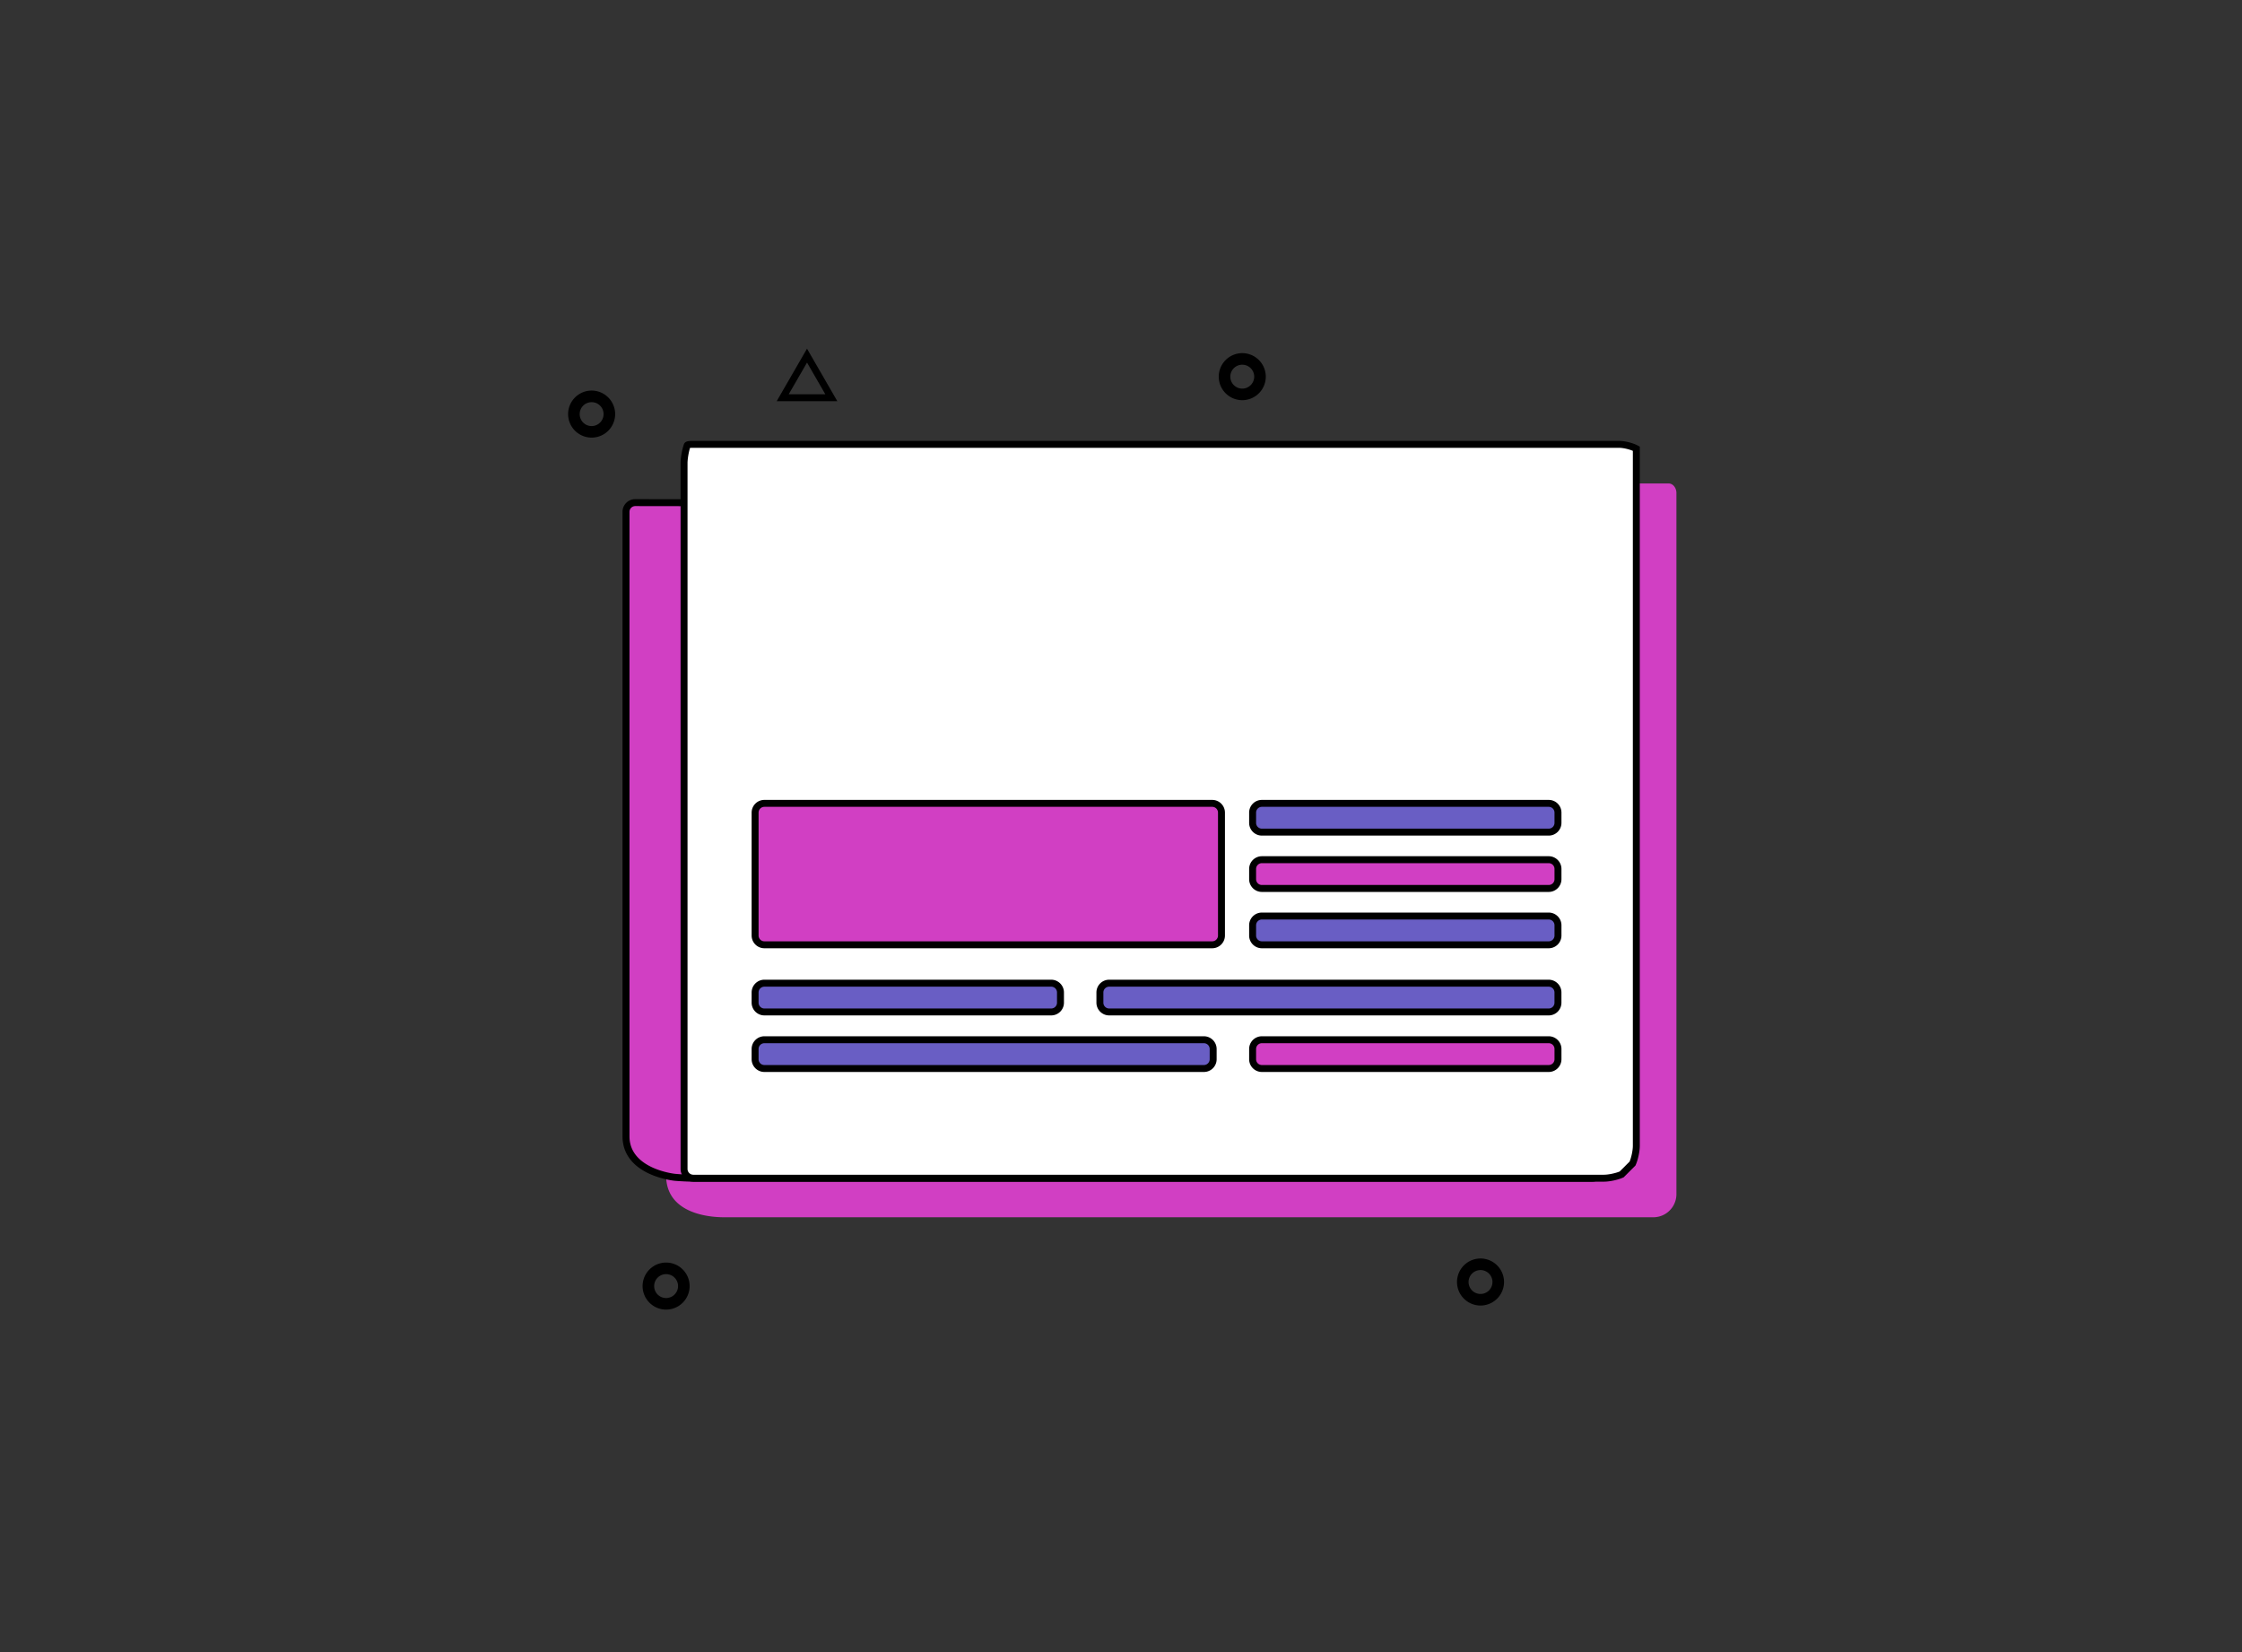 <svg width="460" height="339" fill="none" xmlns="http://www.w3.org/2000/svg"><rect width="100%" height="100%" fill="#333333" stroke="none"/><path d="M339.214 249.738a4.746 4.746 0 0 0 4.745-4.745V101.154c0-1.083-.726-1.97-1.61-1.97H150.187c-.888 0-1.61.887-1.61 1.97v9.995l-11.909-.019v130.025c0 7.429 7.957 8.583 11.909 8.583h190.637Z" fill="#D13FC3"/><path d="M130.341 103.117c-1.045 0-1.9.85-1.9 1.895v128.125c0 7.429 10.018 8.403 10.018 8.403 1.04.1 2.746.181 3.791.181h184.424c1.045 0 1.9-.855 1.9-1.9v-134.5c0-1.045-.855-1.9-1.9-1.905l-196.333-.299Z" fill="#D13FC3"/><path d="M326.678 242.433H142.25c-1.064 0-2.793-.086-3.862-.185-.109-.01-2.655-.271-5.244-1.478-3.544-1.658-5.42-4.299-5.42-7.633V105.012a2.608 2.608 0 0 1 2.608-2.608l196.337.304a2.624 2.624 0 0 1 2.612 2.617v134.5a2.602 2.602 0 0 1-2.603 2.608ZM130.341 103.829c-.655 0-1.187.532-1.187 1.183v128.125c0 6.707 9.281 7.681 9.372 7.69 1.026.1 2.698.181 3.724.181h184.423c.656 0 1.188-.532 1.188-1.188v-134.5c0-.655-.532-1.187-1.188-1.192l-196.332-.299Z" fill="#000"/><path d="M329.091 241.722c1.045 0 2.68-.347 3.634-.774l2.233-2.233c.427-.955.774-2.589.774-3.634V92.055c-.888-.49-2.465-.889-3.51-.889H141.965c-.888 0-.955.186-.955.186-.361.978-.655 2.636-.655 3.681v144.784c0 1.045.855 1.9 1.9 1.9h186.836v.005Z" fill="#fff"/><path d="M329.091 242.434H142.25a2.618 2.618 0 0 1-2.613-2.613V95.037c0-1.135.309-2.864.699-3.928.213-.58.978-.651 1.624-.651h190.257c1.168 0 2.864.427 3.857.974l.371.204V235.08c0 1.15-.371 2.874-.841 3.924l-.052.119-2.418 2.418-.119.052c-1.045.475-2.769.841-3.924.841ZM141.575 91.897c-.285.922-.513 2.276-.513 3.14v144.784c0 .656.532 1.188 1.188 1.188h186.841c.908 0 2.347-.3 3.226-.665l2.038-2.038c.365-.879.665-2.318.665-3.226V92.5c-.817-.35-2-.622-2.798-.622H141.965c-.176 0-.299.01-.39.02Z" fill="#000"/><path d="M250.614 191.934c0 1.045-.855 1.9-1.9 1.9h-91.886c-1.045 0-1.9-.855-1.9-1.9V166.72c0-1.045.855-1.9 1.9-1.9h91.886c1.045 0 1.9.855 1.9 1.9v25.214Z" fill="#D13FC3"/><path d="M248.714 194.546h-91.886a2.617 2.617 0 0 1-2.613-2.612V166.72a2.618 2.618 0 0 1 2.613-2.613h91.886a2.618 2.618 0 0 1 2.613 2.613v25.214a2.617 2.617 0 0 1-2.613 2.612Zm-91.886-29.014c-.656 0-1.188.532-1.188 1.188v25.214c0 .655.532 1.187 1.188 1.187h91.886c.656 0 1.188-.532 1.188-1.187V166.72c0-.656-.532-1.188-1.188-1.188h-91.886Z" fill="#000"/><path d="M319.658 168.82c0 1.045-.855 1.9-1.901 1.9h-58.854c-1.045 0-1.9-.855-1.9-1.9v-2.1c0-1.045.855-1.9 1.9-1.9h58.854c1.046 0 1.901.855 1.901 1.9v2.1Z" fill="#695EC4"/><path d="M317.758 171.432h-58.855a2.617 2.617 0 0 1-2.612-2.612v-2.1a2.617 2.617 0 0 1 2.612-2.613h58.855a2.617 2.617 0 0 1 2.612 2.613v2.1a2.617 2.617 0 0 1-2.612 2.612Zm-58.855-5.9c-.655 0-1.187.532-1.187 1.188v2.1c0 .655.532 1.187 1.187 1.187h58.855c.655 0 1.187-.532 1.187-1.187v-2.1c0-.656-.532-1.188-1.187-1.188h-58.855Z" fill="#000"/><path d="M319.658 180.378c0 1.045-.855 1.9-1.901 1.9h-58.854c-1.045 0-1.9-.855-1.9-1.9v-2.1c0-1.045.855-1.9 1.9-1.9h58.854c1.046 0 1.901.855 1.901 1.9v2.1Z" fill="#D13FC3"/><path d="M317.758 182.99h-58.855a2.617 2.617 0 0 1-2.612-2.613v-2.099a2.617 2.617 0 0 1 2.612-2.613h58.855a2.617 2.617 0 0 1 2.612 2.613v2.099a2.617 2.617 0 0 1-2.612 2.613Zm-58.855-5.9c-.655 0-1.187.532-1.187 1.188v2.099c0 .656.532 1.188 1.187 1.188h58.855c.655 0 1.187-.532 1.187-1.188v-2.099c0-.656-.532-1.188-1.187-1.188h-58.855Z" fill="#000"/><path d="M217.582 205.711c0 1.045-.855 1.9-1.9 1.9h-58.854c-1.045 0-1.9-.855-1.9-1.9v-2.1c0-1.045.855-1.9 1.9-1.9h58.854c1.045 0 1.9.855 1.9 1.9v2.1Z" fill="#695EC4"/><path d="M215.682 208.323h-58.854a2.617 2.617 0 0 1-2.613-2.612v-2.1a2.617 2.617 0 0 1 2.613-2.612h58.854a2.617 2.617 0 0 1 2.613 2.612v2.1a2.611 2.611 0 0 1-2.613 2.612Zm-58.854-5.895c-.656 0-1.188.532-1.188 1.188v2.099c0 .656.532 1.188 1.188 1.188h58.854c.656 0 1.188-.532 1.188-1.188v-2.099c0-.656-.532-1.188-1.188-1.188h-58.854Z" fill="#000"/><path d="M319.657 205.711c0 1.045-.855 1.9-1.9 1.9h-90.186c-1.045 0-1.9-.855-1.9-1.9v-2.1c0-1.045.855-1.9 1.9-1.9h90.182c1.045 0 1.9.855 1.9 1.9v2.1h.004Z" fill="#695EC4"/><path d="M317.757 208.323h-90.185a2.617 2.617 0 0 1-2.613-2.612v-2.1a2.617 2.617 0 0 1 2.613-2.612h90.181a2.617 2.617 0 0 1 2.612 2.612v2.1a2.606 2.606 0 0 1-2.608 2.612Zm-90.185-5.895c-.656 0-1.188.532-1.188 1.188v2.099c0 .656.532 1.188 1.188 1.188h90.181c.655 0 1.187-.532 1.187-1.188v-2.099c0-.656-.532-1.188-1.187-1.188h-90.181Z" fill="#000"/><path d="M257.003 215.215c0-1.045.855-1.9 1.9-1.9h58.854c1.046 0 1.901.855 1.901 1.9v2.1c0 1.045-.855 1.9-1.901 1.9h-58.854c-1.045 0-1.9-.855-1.9-1.9v-2.1Z" fill="#D13FC3"/><path d="M317.758 219.928h-58.855a2.617 2.617 0 0 1-2.612-2.613v-2.099a2.617 2.617 0 0 1 2.612-2.613h58.855a2.617 2.617 0 0 1 2.612 2.613v2.099a2.617 2.617 0 0 1-2.612 2.613Zm-58.855-5.9c-.655 0-1.187.532-1.187 1.188v2.099c0 .656.532 1.188 1.187 1.188h58.855c.655 0 1.187-.532 1.187-1.188v-2.099c0-.656-.532-1.188-1.187-1.188h-58.855Z" fill="#000"/><path d="M154.928 215.215c0-1.045.855-1.9 1.9-1.9h90.181c1.045 0 1.9.855 1.9 1.9v2.1c0 1.045-.855 1.9-1.9 1.9h-90.181c-1.045 0-1.9-.855-1.9-1.9v-2.1Z" fill="#695EC4"/><path d="M247.014 219.928h-90.186a2.618 2.618 0 0 1-2.613-2.613v-2.099a2.618 2.618 0 0 1 2.613-2.613h90.181a2.618 2.618 0 0 1 2.613 2.613v2.099a2.611 2.611 0 0 1-2.608 2.613Zm-90.186-5.9c-.656 0-1.188.532-1.188 1.188v2.099c0 .656.532 1.188 1.188 1.188h90.181c.656 0 1.188-.532 1.188-1.188v-2.099c0-.656-.532-1.188-1.188-1.188h-90.181Z" fill="#000"/><path d="M319.658 191.935c0 1.045-.855 1.9-1.901 1.9h-58.854c-1.045 0-1.9-.855-1.9-1.9v-2.099c0-1.045.855-1.9 1.9-1.9h58.854c1.046 0 1.901.855 1.901 1.9v2.099Z" fill="#695EC4"/><path d="M317.758 194.548h-58.855a2.617 2.617 0 0 1-2.612-2.613v-2.099a2.617 2.617 0 0 1 2.612-2.613h58.855a2.617 2.617 0 0 1 2.612 2.613v2.099a2.617 2.617 0 0 1-2.612 2.613Zm-58.855-5.9c-.655 0-1.187.532-1.187 1.188v2.099c0 .656.532 1.188 1.187 1.188h58.855c.655 0 1.187-.532 1.187-1.188v-2.099c0-.656-.532-1.188-1.187-1.188h-58.855ZM171.8 82.312h-12.445l6.223-10.778 6.222 10.778Zm-9.975-1.425h7.51l-3.753-6.503-3.757 6.503Zm-40.438 8.896a4.833 4.833 0 0 1-4.826-4.826 4.833 4.833 0 0 1 4.826-4.826 4.833 4.833 0 0 1 4.826 4.826 4.827 4.827 0 0 1-4.826 4.826Zm0-7.272a2.45 2.45 0 1 0 0 4.901 2.45 2.45 0 0 0 0-4.901Zm15.281 186.171a4.833 4.833 0 0 1-4.826-4.826 4.833 4.833 0 0 1 4.826-4.826 4.833 4.833 0 0 1 4.826 4.826 4.833 4.833 0 0 1-4.826 4.826Zm0-7.277a2.451 2.451 0 1 0 0 4.902 2.451 2.451 0 0 0 0-4.902Zm167.096 6.442a4.833 4.833 0 0 1-4.826-4.827 4.833 4.833 0 0 1 4.826-4.826 4.833 4.833 0 0 1 4.826 4.826 4.833 4.833 0 0 1-4.826 4.827Zm0-7.278a2.451 2.451 0 1 0 2.451 2.451 2.457 2.457 0 0 0-2.451-2.451ZM254.88 82.103a4.833 4.833 0 0 1-4.826-4.826 4.833 4.833 0 0 1 4.826-4.826 4.833 4.833 0 0 1 4.826 4.826 4.833 4.833 0 0 1-4.826 4.826Zm0-7.277a2.45 2.45 0 1 0 0 4.901 2.45 2.45 0 0 0 0-4.901Z" fill="#000"/></svg>